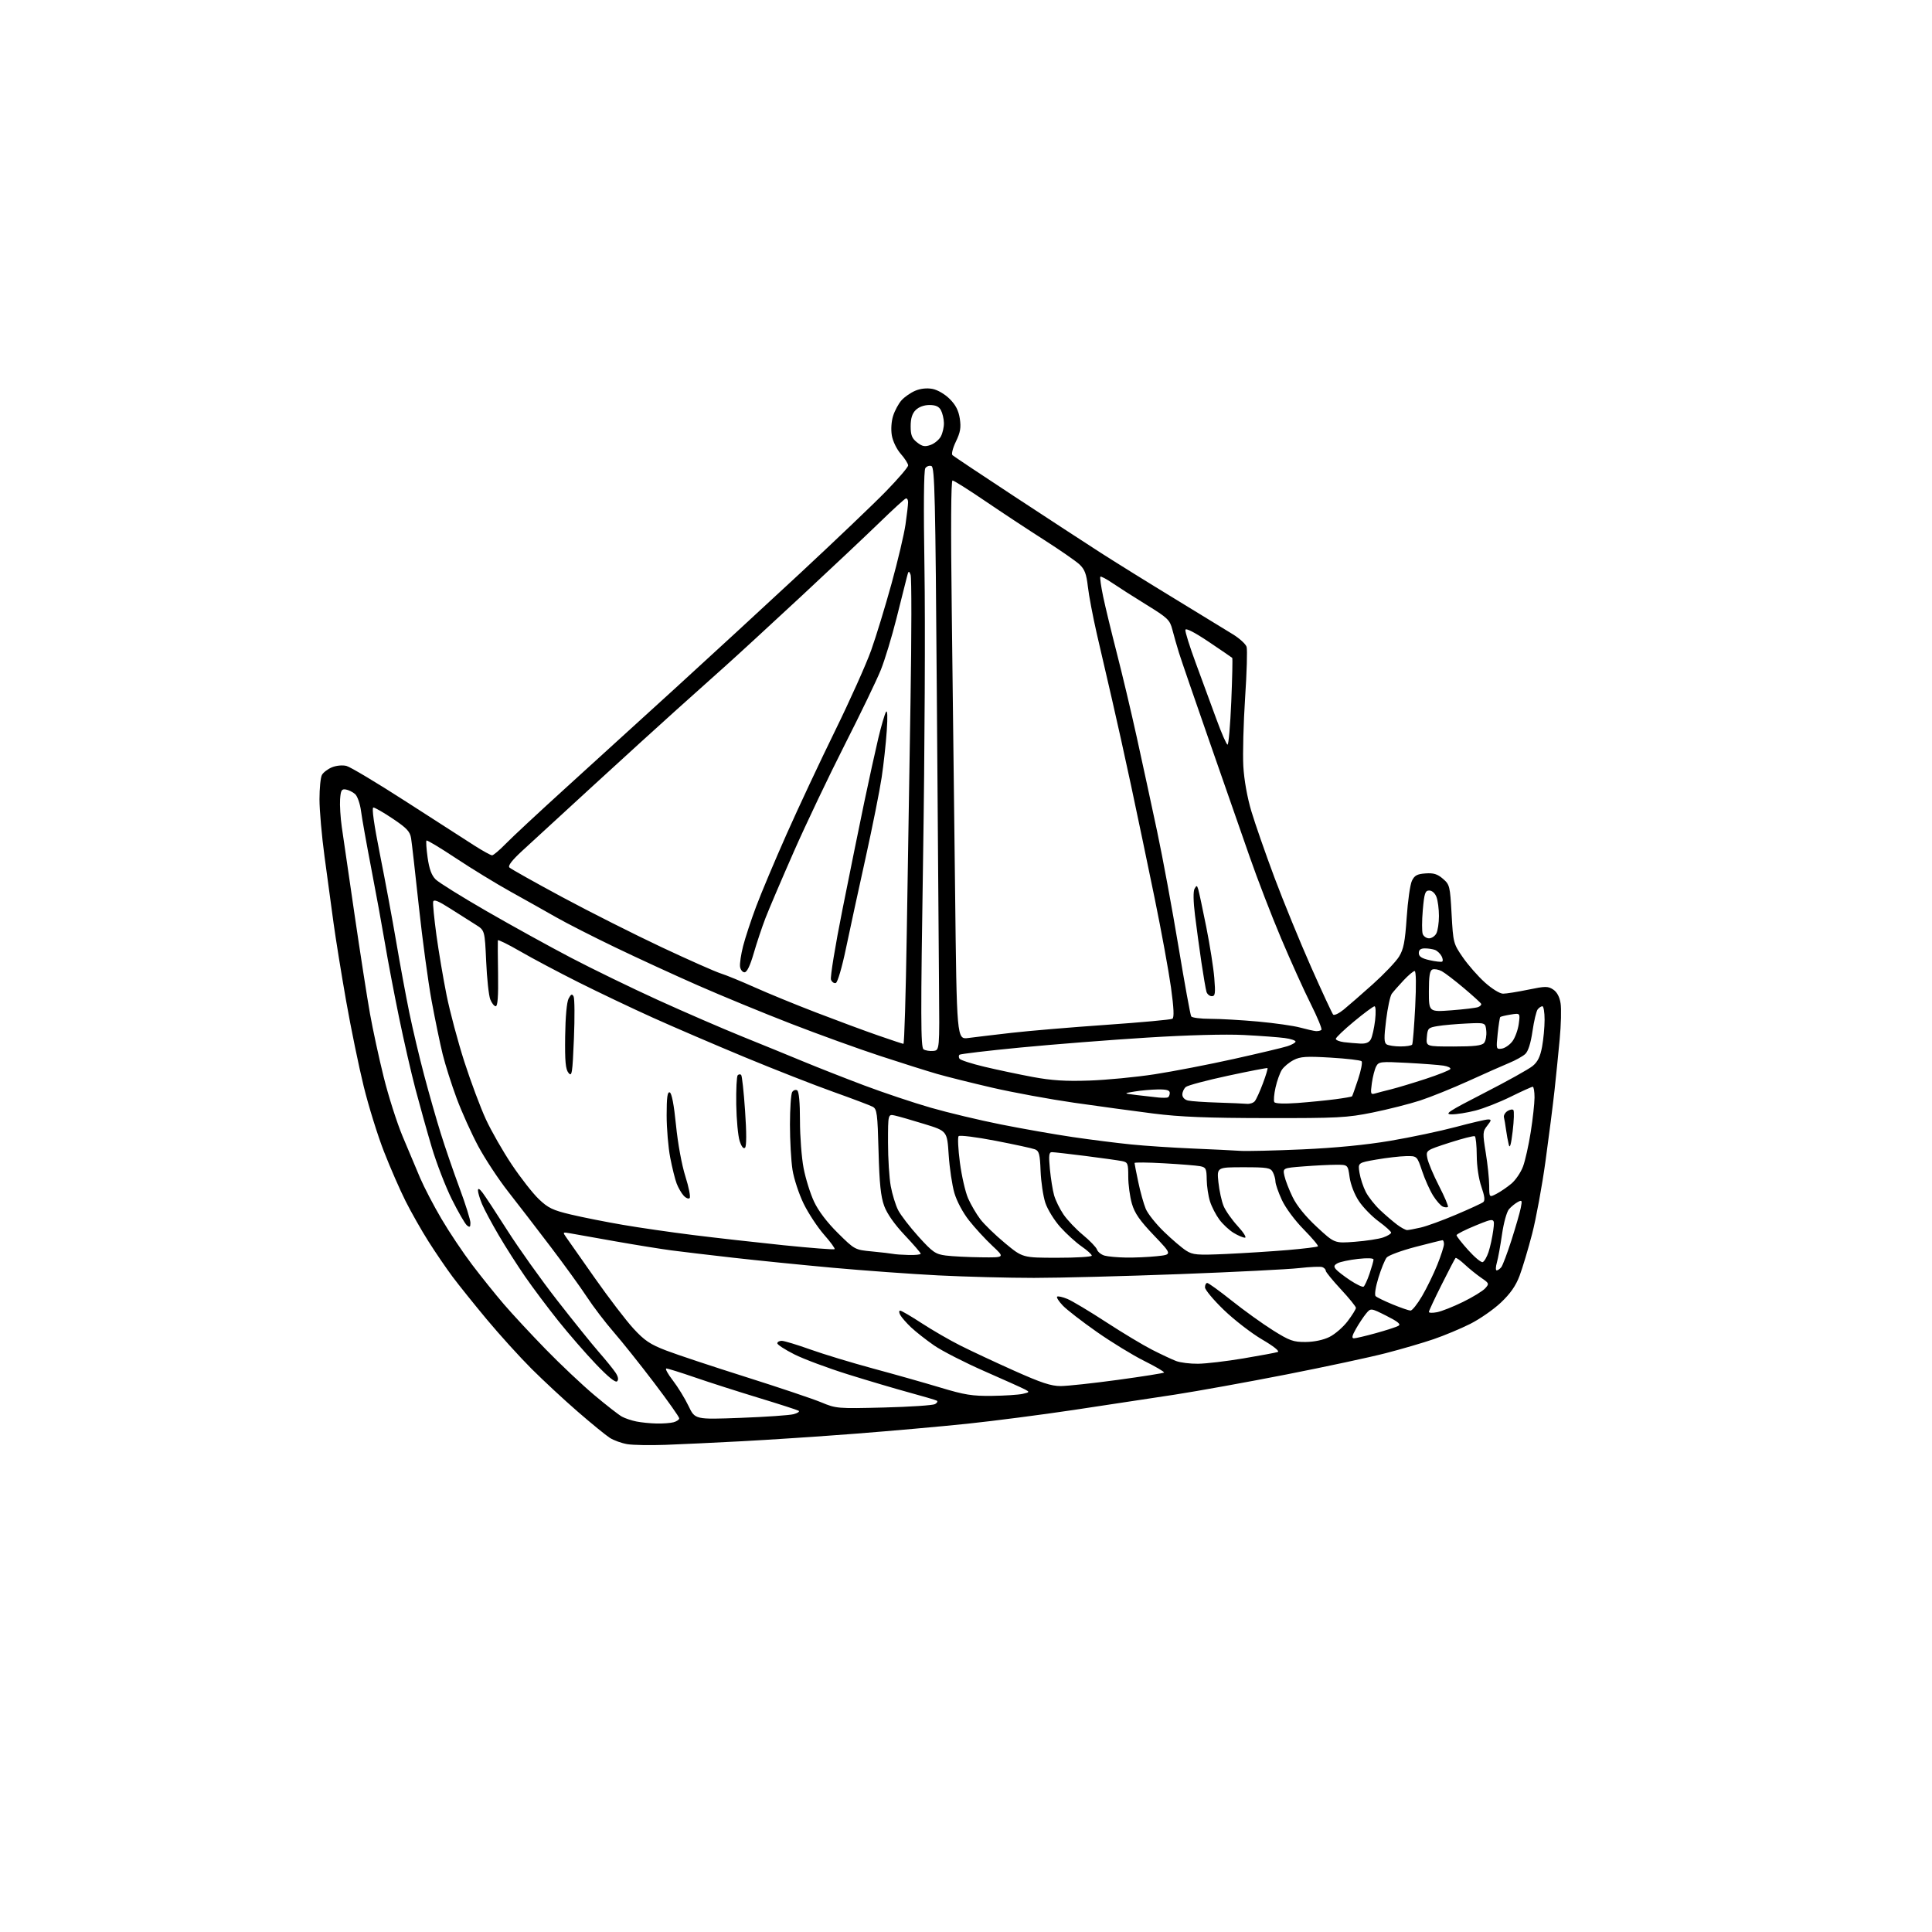 <?xml version="1.0" encoding="UTF-8" standalone="no"?>
<svg 
  version="1.1" 
  xmlns="http://www.w3.org/2000/svg" 
  xmlns:xlink="http://www.w3.org/1999/xlink" 
  xmlns:svg="http://www.w3.org/2000/svg"
  xmlns:rdf="http://www.w3.org/1999/02/22-rdf-syntax-ns#"
  xmlns:cc="http://creativecommons.org/ns#"
  xmlns:dc="http://purl.org/dc/elements/1.1/"
  viewBox="0 0 768 768"
  width="768"
  height="768"
>
<style>svg {background-color: white; }</style>"
<path stroke="none" fill="black" fill-rule="evenodd" d="M264.50,574.35C258.45,574.57 251.65,574.45 249.38,574.08C247.11,573.70 243.96,572.57 242.38,571.55C240.80,570.53 235.10,565.88 229.72,561.21C224.33,556.55 216.05,548.85 211.30,544.12C206.56,539.38 198.56,530.55 193.52,524.50C188.48,518.45 182.35,510.80 179.88,507.50C177.42,504.20 173.12,497.90 170.33,493.50C167.54,489.10 163.44,481.87 161.21,477.43C158.98,472.99 155.12,464.15 152.64,457.79C150.15,451.43 146.52,439.76 144.58,431.86C142.64,423.96 139.50,408.73 137.61,398.00C135.72,387.27 133.47,373.32 132.60,367.00C131.73,360.68 130.11,348.77 129.01,340.54C127.90,332.32 127.00,322.05 127.00,317.73C127.00,313.41 127.43,309.06 127.96,308.07C128.49,307.08 130.28,305.71 131.94,305.02C133.67,304.31 136.14,304.07 137.72,304.47C139.24,304.85 149.94,311.25 161.49,318.70C173.05,326.14 185.23,333.98 188.57,336.12C191.91,338.25 195.08,340.00 195.61,340.00C196.15,340.00 198.59,337.93 201.04,335.41C203.49,332.88 214.25,322.87 224.94,313.16C235.62,303.45 255.20,285.63 268.44,273.57C281.67,261.50 303.98,240.96 318.00,227.93C332.02,214.89 347.44,200.19 352.25,195.24C357.06,190.30 361.00,185.70 361.00,185.01C361.00,184.33 359.70,182.28 358.10,180.46C356.46,178.60 354.91,175.40 354.52,173.10C354.11,170.71 354.33,167.49 355.04,165.27C355.70,163.20 357.20,160.43 358.37,159.12C359.54,157.81 361.99,156.11 363.80,155.34C365.88,154.45 368.42,154.18 370.65,154.59C372.70,154.98 375.60,156.67 377.53,158.60C379.91,160.98 381.06,163.22 381.54,166.43C382.08,169.99 381.75,171.88 379.98,175.54C378.74,178.11 378.14,180.50 378.62,180.94C379.11,181.38 390.07,188.69 403.00,197.19C415.93,205.69 431.45,215.82 437.50,219.71C443.55,223.59 456.82,231.84 467.00,238.03C477.18,244.22 487.62,250.61 490.21,252.22C492.80,253.83 495.20,256.04 495.54,257.13C495.89,258.22 495.62,267.33 494.95,277.39C494.29,287.44 493.97,299.68 494.24,304.58C494.55,310.01 495.80,317.02 497.44,322.50C498.92,327.45 503.06,339.33 506.64,348.91C510.23,358.48 516.77,374.45 521.18,384.41C525.59,394.36 529.54,402.86 529.95,403.31C530.37,403.75 532.24,402.87 534.11,401.35C535.97,399.83 541.19,395.29 545.70,391.25C550.20,387.21 554.90,382.28 556.13,380.29C557.95,377.34 558.52,374.42 559.18,364.74C559.62,358.18 560.55,351.62 561.25,350.16C562.27,348.01 563.31,347.44 566.64,347.20C569.84,346.96 571.40,347.44 573.58,349.32C576.28,351.64 576.42,352.21 577.03,363.37C577.66,374.78 577.74,375.11 581.49,380.55C583.59,383.59 587.53,388.09 590.26,390.54C593.07,393.07 596.20,395.00 597.50,395.00C598.76,395.00 603.23,394.29 607.44,393.42C614.29,392.00 615.34,391.99 617.41,393.35C618.90,394.33 619.95,396.25 620.35,398.79C620.70,400.95 620.54,407.40 620.00,413.11C619.47,418.83 618.54,428.00 617.94,433.50C617.34,439.00 615.74,451.60 614.37,461.50C613.01,471.40 610.61,484.45 609.04,490.50C607.47,496.55 605.23,504.03 604.06,507.13C602.57,511.12 600.39,514.23 596.63,517.79C593.71,520.55 588.21,524.37 584.41,526.28C580.61,528.18 574.07,530.92 569.87,532.35C565.68,533.79 557.12,536.29 550.84,537.91C544.57,539.53 526.85,543.33 511.47,546.35C496.08,549.37 476.07,552.99 467.00,554.39C457.93,555.79 439.93,558.52 427.00,560.45C414.07,562.39 394.95,564.86 384.50,565.96C374.05,567.05 354.02,568.83 340.00,569.92C325.98,571.00 305.73,572.35 295.00,572.91C284.27,573.48 270.55,574.13 264.50,574.35zM261.00,565.87C263.48,565.93 266.51,565.70 267.75,565.37C268.99,565.04 270.00,564.33 270.00,563.80C270.00,563.26 265.50,556.90 260.01,549.66C254.51,542.42 247.29,533.37 243.96,529.54C240.63,525.71 235.82,519.41 233.29,515.54C230.75,511.67 224.23,502.65 218.79,495.50C213.36,488.35 205.79,478.52 201.98,473.66C198.16,468.79 192.83,460.69 190.12,455.66C187.42,450.62 183.55,442.05 181.53,436.61C179.51,431.17 177.01,423.29 175.97,419.11C174.94,414.92 172.96,405.35 171.57,397.83C170.19,390.32 167.91,373.44 166.50,360.33C165.09,347.23 163.71,335.03 163.42,333.24C163.00,330.56 161.71,329.18 156.21,325.49C152.53,323.02 149.03,321.00 148.42,321.00C147.71,321.00 148.66,327.70 151.06,339.75C153.12,350.06 156.02,365.70 157.52,374.50C159.01,383.30 161.35,395.90 162.70,402.50C164.06,409.10 166.73,420.35 168.63,427.50C170.52,434.65 173.48,445.00 175.19,450.50C176.90,456.00 180.26,465.77 182.65,472.21C185.04,478.65 187.00,484.89 187.00,486.08C187.00,487.83 186.73,488.02 185.59,487.08C184.82,486.44 182.13,481.77 179.60,476.71C177.08,471.64 173.49,462.32 171.61,456.00C169.73,449.68 166.82,439.27 165.14,432.88C163.46,426.50 160.52,413.67 158.61,404.38C156.70,395.10 154.18,381.88 153.03,375.00C151.87,368.12 149.40,354.62 147.54,345.00C145.69,335.38 143.87,325.17 143.50,322.33C143.13,319.49 142.08,316.49 141.17,315.67C140.25,314.85 138.60,314.03 137.50,313.84C135.80,313.55 135.45,314.13 135.19,317.72C135.03,320.04 135.33,324.99 135.86,328.72C136.40,332.45 138.68,348.10 140.93,363.50C143.19,378.90 145.95,396.68 147.08,403.00C148.21,409.32 150.66,420.65 152.53,428.16C154.39,435.67 157.76,446.24 160.02,451.66C162.28,457.07 165.42,464.54 167.01,468.26C168.60,471.98 172.42,479.32 175.52,484.57C178.61,489.83 184.11,498.04 187.73,502.81C191.36,507.59 197.03,514.65 200.34,518.50C203.65,522.35 211.11,530.39 216.93,536.36C222.74,542.33 231.43,550.52 236.24,554.57C241.04,558.61 245.99,562.47 247.24,563.14C248.48,563.82 251.07,564.69 253.00,565.07C254.93,565.46 258.52,565.82 261.00,565.87zM294.42,563.62C304.39,563.25 313.87,562.59 315.48,562.16C317.10,561.73 317.99,561.11 317.46,560.79C316.93,560.47 309.75,558.15 301.50,555.64C293.25,553.13 281.88,549.49 276.23,547.54C270.59,545.59 265.48,544.00 264.89,544.00C264.29,544.00 265.45,546.14 267.47,548.75C269.48,551.36 272.28,555.93 273.70,558.90C276.28,564.30 276.28,564.30 294.42,563.62zM351.30,559.51C361.64,559.25 370.81,558.64 371.68,558.16C372.55,557.67 372.86,557.05 372.38,556.78C371.90,556.51 367.00,555.06 361.50,553.57C356.00,552.07 344.99,548.81 337.03,546.32C329.07,543.83 319.50,540.26 315.78,538.39C312.05,536.51 309.00,534.53 309.00,533.99C309.00,533.44 309.79,533.00 310.75,533.00C311.71,533.00 316.82,534.54 322.10,536.43C327.38,538.32 338.63,541.73 347.10,544.02C355.57,546.30 367.59,549.71 373.81,551.58C383.41,554.48 386.51,554.98 394.31,554.88C399.36,554.82 404.85,554.46 406.50,554.09C409.29,553.46 409.36,553.34 407.50,552.35C406.40,551.76 399.10,548.48 391.28,545.05C383.46,541.62 374.46,537.01 371.28,534.81C368.10,532.60 364.00,529.38 362.17,527.65C360.34,525.92 358.41,523.71 357.88,522.75C357.33,521.74 357.31,521.00 357.84,521.00C358.34,521.00 362.20,523.26 366.43,526.02C370.66,528.78 377.58,532.78 381.81,534.90C386.04,537.03 395.64,541.52 403.15,544.88C413.87,549.68 417.85,551.00 421.65,550.98C424.32,550.97 434.55,549.86 444.38,548.52C454.21,547.18 462.47,545.87 462.72,545.61C462.98,545.36 459.43,543.27 454.84,540.98C450.25,538.70 441.74,533.48 435.93,529.40C430.11,525.32 424.07,520.64 422.50,519.00C420.93,517.36 419.90,515.76 420.21,515.45C420.53,515.14 422.37,515.55 424.31,516.35C426.24,517.16 433.15,521.29 439.65,525.53C446.15,529.77 454.40,534.73 457.98,536.55C461.57,538.38 465.85,540.39 467.50,541.02C469.15,541.66 473.09,542.15 476.25,542.11C479.42,542.08 487.52,541.12 494.25,539.99C500.99,538.86 507.14,537.71 507.92,537.44C508.78,537.13 506.28,535.14 501.66,532.44C497.44,529.96 490.61,524.69 486.49,520.71C482.37,516.74 479.00,512.70 479.00,511.74C479.00,510.78 479.40,510.00 479.90,510.00C480.39,510.00 484.78,513.17 489.65,517.05C494.52,520.93 501.87,526.21 505.99,528.80C512.61,532.95 514.12,533.50 518.99,533.46C522.37,533.44 526.03,532.67 528.48,531.46C530.67,530.38 533.93,527.55 535.73,525.17C537.53,522.79 539.00,520.42 539.00,519.90C539.00,519.38 536.30,516.05 533.00,512.50C529.70,508.95 527.00,505.64 527.00,505.13C527.00,504.63 526.40,503.98 525.66,503.70C524.92,503.42 520.76,503.59 516.41,504.09C512.06,504.58 490.73,505.66 469.00,506.48C447.27,507.30 421.18,507.98 411.00,507.98C400.82,507.98 383.73,507.53 373.00,506.99C362.27,506.44 343.38,505.07 331.00,503.95C318.62,502.82 300.85,501.03 291.50,499.97C282.15,498.91 271.12,497.60 267.00,497.06C262.88,496.52 252.75,494.89 244.50,493.43C236.25,491.97 228.16,490.54 226.53,490.24C223.69,489.73 223.63,489.80 225.03,491.79C225.84,492.93 231.00,500.28 236.50,508.12C242.00,515.95 248.89,524.96 251.81,528.13C256.21,532.91 258.45,534.41 264.81,536.85C269.04,538.48 283.30,543.21 296.50,547.38C309.70,551.55 323.20,556.09 326.50,557.47C332.36,559.92 332.95,559.97 351.30,559.51zM245.31,549.09C244.67,549.73 241.77,547.38 236.90,542.28C232.81,538.00 226.05,530.23 221.88,525.00C217.71,519.77 211.80,511.90 208.76,507.50C205.71,503.10 200.97,495.68 198.23,491.00C195.48,486.32 192.50,480.76 191.61,478.63C190.73,476.50 190.00,474.08 190.00,473.24C190.00,472.21 190.58,472.49 191.83,474.12C192.83,475.43 197.28,482.20 201.72,489.17C206.15,496.14 214.99,508.55 221.37,516.75C227.75,524.94 235.25,534.26 238.04,537.45C240.83,540.64 243.83,544.34 244.71,545.68C245.75,547.27 245.96,548.44 245.31,549.09zM538.21,532.00C538.94,532.00 542.88,531.07 546.96,529.94C551.04,528.81 555.05,527.51 555.87,527.05C556.99,526.43 555.79,525.42 551.13,523.06C544.89,519.92 544.89,519.92 543.01,522.21C541.97,523.47 540.17,526.19 539.00,528.25C537.45,530.98 537.24,532.00 538.21,532.00zM571.25,521.62C573.04,521.28 577.68,519.44 581.56,517.54C585.44,515.64 589.40,513.21 590.37,512.15C592.05,510.29 591.99,510.13 588.81,507.95C586.99,506.70 584.04,504.32 582.26,502.66C580.49,501.00 578.83,499.83 578.59,500.08C578.35,500.32 575.87,505.08 573.08,510.65C570.28,516.23 568.00,521.12 568.00,521.52C568.00,521.92 569.46,521.97 571.25,521.62zM560.70,520.98C561.36,520.99 563.43,518.39 565.30,515.20C567.17,512.01 569.89,506.42 571.35,502.78C572.81,499.14 574.00,495.45 574.00,494.58C574.00,493.71 573.75,493.00 573.43,493.00C573.12,493.00 568.29,494.20 562.68,495.66C557.08,497.13 551.92,499.03 551.22,499.90C550.51,500.76 549.04,504.37 547.95,507.91C546.81,511.59 546.33,514.73 546.83,515.23C547.31,515.71 550.36,517.19 553.60,518.53C556.85,519.86 560.04,520.96 560.70,520.98zM542.04,511.47C542.47,511.21 543.53,508.89 544.41,506.32C545.28,503.75 546.00,501.22 546.00,500.69C546.00,500.12 543.55,500.02 539.80,500.44C536.39,500.83 532.76,501.59 531.73,502.14C530.27,502.93 530.12,503.44 531.03,504.54C531.67,505.31 534.24,507.29 536.73,508.95C539.23,510.60 541.62,511.74 542.04,511.47zM594.95,505.00C595.39,505.00 596.21,504.44 596.77,503.75C597.33,503.06 599.15,498.23 600.83,493.00C602.50,487.77 604.17,482.00 604.53,480.16C605.14,477.13 605.03,476.92 603.34,477.82C602.31,478.37 600.75,479.64 599.86,480.66C598.95,481.69 597.74,486.07 597.08,490.64C596.44,495.12 595.52,500.18 595.03,501.89C594.54,503.60 594.50,505.00 594.95,505.00zM589.38,501.71C590.00,501.51 591.04,499.71 591.71,497.72C592.38,495.72 593.22,491.83 593.59,489.06C594.25,484.03 594.25,484.03 586.63,487.14C582.43,488.85 579.00,490.59 579.00,491.02C579.00,491.44 581.08,494.10 583.63,496.93C586.17,499.76 588.76,501.92 589.38,501.71zM390.00,499.80C399.50,499.92 399.50,499.92 394.46,495.21C391.69,492.62 387.53,488.10 385.22,485.16C382.76,482.06 380.33,477.49 379.38,474.23C378.48,471.15 377.47,464.35 377.12,459.11C376.50,449.60 376.50,449.60 367.50,446.83C362.55,445.30 357.26,443.78 355.75,443.45C353.00,442.84 353.00,442.84 353.00,454.24C353.00,460.50 353.49,468.29 354.09,471.53C354.69,474.78 356.01,479.06 357.02,481.04C358.03,483.02 361.68,487.76 365.12,491.57C370.73,497.77 371.87,498.56 375.95,499.09C378.45,499.42 384.77,499.74 390.00,499.80zM420.25,499.98C427.81,499.99 434.00,499.61 434.00,499.14C434.00,498.66 432.16,497.00 429.92,495.45C427.68,493.89 423.88,490.44 421.49,487.78C419.10,485.12 416.42,480.78 415.54,478.14C414.67,475.49 413.82,469.80 413.65,465.48C413.40,458.82 413.07,457.53 411.43,456.88C410.37,456.47 403.27,454.93 395.66,453.46C388.04,451.99 381.47,451.17 381.06,451.64C380.65,452.11 380.88,456.86 381.58,462.18C382.28,467.51 383.75,473.91 384.86,476.42C385.97,478.92 388.14,482.63 389.69,484.66C391.23,486.69 395.65,490.97 399.50,494.16C406.50,499.97 406.50,499.97 420.25,499.98zM447.60,499.90C450.96,499.96 456.47,499.71 459.85,499.36C465.99,498.72 465.99,498.72 458.69,491.07C453.06,485.18 451.04,482.27 449.94,478.46C449.15,475.73 448.50,470.92 448.50,467.77C448.50,462.47 448.32,462.01 446.00,461.55C444.62,461.27 438.12,460.36 431.54,459.52C424.96,458.69 418.94,458.00 418.15,458.00C416.98,458.00 416.83,459.25 417.35,464.75C417.71,468.46 418.45,473.13 419.01,475.11C419.56,477.10 421.25,480.55 422.76,482.77C424.27,484.99 427.75,488.65 430.49,490.91C433.23,493.17 435.75,495.79 436.08,496.73C436.41,497.68 437.77,498.76 439.09,499.13C440.42,499.50 444.25,499.85 447.60,499.90zM361.25,498.88C363.86,498.95 366.00,498.72 366.00,498.37C366.00,498.03 363.14,494.71 359.64,491.00C355.58,486.70 352.62,482.48 351.48,479.38C350.12,475.66 349.58,470.51 349.24,457.73C348.84,442.59 348.61,440.86 346.91,439.95C345.88,439.40 338.84,436.74 331.27,434.04C323.69,431.34 307.82,425.12 296.00,420.22C284.18,415.31 267.76,408.26 259.52,404.54C251.27,400.82 238.00,394.50 230.02,390.50C222.03,386.49 211.56,380.94 206.75,378.15C201.94,375.37 197.95,373.41 197.90,373.80C197.84,374.18 197.88,380.24 197.99,387.25C198.12,396.05 197.83,400.00 197.06,400.00C196.45,400.00 195.47,398.76 194.88,397.25C194.29,395.74 193.56,388.95 193.26,382.17C192.70,369.83 192.70,369.83 189.10,367.58C187.12,366.34 182.57,363.46 179.00,361.18C174.22,358.12 172.42,357.40 172.19,358.46C172.01,359.25 172.60,365.20 173.48,371.70C174.37,378.19 176.18,388.92 177.51,395.54C178.84,402.16 182.02,414.07 184.57,422.01C187.13,429.94 190.98,440.25 193.13,444.91C195.28,449.57 199.92,457.68 203.44,462.94C206.96,468.20 211.78,474.37 214.17,476.65C217.88,480.20 219.72,481.09 227.00,482.81C231.68,483.92 240.90,485.75 247.50,486.88C254.10,488.02 266.70,489.84 275.50,490.94C284.30,492.04 300.46,493.86 311.40,494.99C322.35,496.11 331.51,496.82 331.77,496.56C332.03,496.31 330.14,493.71 327.57,490.80C325.01,487.88 321.36,482.35 319.47,478.50C317.59,474.65 315.59,468.57 315.03,465.00C314.47,461.43 314.02,453.32 314.02,447.00C314.03,440.68 314.42,434.88 314.90,434.12C315.38,433.36 316.28,433.05 316.89,433.43C317.60,433.87 318.00,438.22 318.00,445.47C318.00,451.72 318.65,460.21 319.44,464.34C320.23,468.48 322.10,474.48 323.60,477.68C325.34,481.39 328.77,485.91 333.07,490.16C339.77,496.79 339.83,496.82 346.65,497.47C350.42,497.83 354.18,498.27 355.00,498.44C355.82,498.62 358.64,498.82 361.25,498.88zM487.50,498.47C494.65,498.14 505.65,497.44 511.95,496.91C518.25,496.37 523.62,495.71 523.89,495.44C524.17,495.17 521.62,492.15 518.25,488.72C514.72,485.14 511.03,480.16 509.56,477.00C508.16,473.98 507.02,470.68 507.01,469.68C507.00,468.69 506.53,467.00 505.96,465.93C505.04,464.21 503.79,464.00 494.32,464.00C483.72,464.00 483.72,464.00 484.34,469.99C484.69,473.29 485.62,477.54 486.41,479.43C487.20,481.33 489.74,484.93 492.05,487.44C494.36,489.95 495.63,492.00 494.88,492.00C494.12,491.99 492.09,491.13 490.37,490.08C488.64,489.03 486.11,486.67 484.74,484.84C483.37,483.00 481.69,479.76 481.01,477.63C480.32,475.50 479.73,471.58 479.69,468.92C479.63,464.54 479.37,464.03 477.06,463.58C475.65,463.31 469.21,462.79 462.75,462.43C456.29,462.06 451.00,462.01 451.00,462.31C451.00,462.62 451.67,466.05 452.49,469.93C453.30,473.82 454.64,478.58 455.45,480.53C456.26,482.47 459.53,486.57 462.71,489.64C465.89,492.72 469.85,496.09 471.50,497.14C474.20,498.86 475.81,498.99 487.50,498.47zM538.58,493.63C543.02,493.29 548.09,492.52 549.83,491.91C551.57,491.30 553.00,490.44 553.00,489.99C553.00,489.54 550.78,487.54 548.07,485.55C545.36,483.57 541.80,479.91 540.16,477.43C538.41,474.79 536.90,470.88 536.49,467.96C535.81,463.00 535.81,463.00 531.16,463.01C528.60,463.01 522.77,463.30 518.20,463.66C509.91,464.30 509.91,464.30 510.57,467.40C510.93,469.11 512.40,472.91 513.83,475.85C515.49,479.29 518.95,483.54 523.46,487.73C530.50,494.25 530.50,494.25 538.58,493.63zM559.38,488.98C560.00,488.96 562.43,488.51 564.79,487.96C567.16,487.42 573.46,485.12 578.79,482.85C584.13,480.59 588.99,478.35 589.60,477.87C590.38,477.26 590.17,475.50 588.88,471.75C587.80,468.64 587.05,463.58 587.03,459.31C587.01,455.35 586.66,451.92 586.25,451.67C585.84,451.43 581.29,452.59 576.15,454.25C566.81,457.28 566.81,457.28 567.39,460.39C567.70,462.10 569.78,467.05 572.01,471.39C574.24,475.73 575.84,479.49 575.57,479.76C575.31,480.03 574.41,479.99 573.59,479.67C572.76,479.35 571.01,477.39 569.70,475.30C568.39,473.21 566.41,468.80 565.31,465.50C563.30,459.50 563.30,459.50 558.90,459.58C556.48,459.63 551.19,460.24 547.14,460.94C539.78,462.22 539.78,462.22 540.42,466.20C540.77,468.39 541.90,471.83 542.94,473.84C543.98,475.85 546.56,479.11 548.67,481.08C550.77,483.06 553.80,485.64 555.38,486.83C556.97,488.03 558.77,488.99 559.38,488.98zM274.14,476.26C273.71,476.69 272.63,476.25 271.75,475.27C270.86,474.30 269.62,472.15 268.99,470.50C268.35,468.85 267.20,464.20 266.42,460.16C265.64,456.13 265.00,448.55 265.00,443.33C265.00,436.25 265.31,433.94 266.23,434.24C267.02,434.51 267.91,439.14 268.72,447.26C269.45,454.59 271.02,463.14 272.46,467.67C273.82,471.96 274.58,475.82 274.14,476.26zM594.88,474.56C596.46,473.74 599.13,471.92 600.81,470.51C602.48,469.10 604.56,466.04 605.42,463.72C606.29,461.40 607.67,455.23 608.49,450.00C609.32,444.77 609.99,438.59 610.00,436.25C610.00,433.91 609.68,432.00 609.29,432.00C608.90,432.00 604.96,433.78 600.54,435.96C596.12,438.14 589.82,440.62 586.54,441.46C583.26,442.31 578.99,442.99 577.04,442.97C573.98,442.94 575.74,441.79 590.00,434.47C599.08,429.82 607.74,425.00 609.25,423.75C611.26,422.11 612.27,420.04 613.00,416.11C613.55,413.15 614.00,408.31 614.00,405.36C614.00,402.41 613.61,400.00 613.12,400.00C612.64,400.00 611.80,400.56 611.25,401.25C610.71,401.94 609.78,405.84 609.19,409.91C608.49,414.72 607.48,417.91 606.31,418.99C605.31,419.90 602.48,421.48 600.00,422.50C597.52,423.52 590.27,426.74 583.87,429.65C577.48,432.56 568.78,436.07 564.54,437.46C560.30,438.84 551.81,440.99 545.67,442.24C535.46,444.31 531.84,444.50 503.50,444.46C479.90,444.43 469.16,444.00 458.50,442.65C450.80,441.67 436.62,439.74 427.00,438.36C417.38,436.98 402.75,434.29 394.50,432.39C386.25,430.48 376.35,428.01 372.50,426.90C368.65,425.79 358.52,422.60 350.00,419.80C341.48,417.01 325.50,411.24 314.50,406.97C303.50,402.71 286.85,395.85 277.50,391.74C268.15,387.63 253.30,380.80 244.50,376.56C235.70,372.33 225.12,366.94 221.00,364.58C216.88,362.23 208.78,357.68 203.00,354.47C197.22,351.26 187.43,345.27 181.24,341.16C175.05,337.05 169.78,333.88 169.54,334.13C169.29,334.37 169.50,337.45 169.99,340.96C170.64,345.50 171.57,348.01 173.20,349.61C174.46,350.84 183.60,356.53 193.50,362.24C203.40,367.95 218.47,376.27 227.00,380.73C235.53,385.19 251.05,392.74 261.50,397.50C271.95,402.26 287.02,408.79 295.00,412.02C302.98,415.24 314.00,419.75 319.50,422.03C325.00,424.31 335.80,428.56 343.50,431.46C351.20,434.36 363.12,438.35 370.00,440.33C376.88,442.31 389.48,445.32 398.00,447.01C406.52,448.71 419.35,450.96 426.50,452.01C433.65,453.06 444.08,454.38 449.69,454.94C455.29,455.51 466.32,456.23 474.19,456.56C482.06,456.89 490.52,457.30 493.00,457.48C495.48,457.65 506.57,457.39 517.65,456.90C530.72,456.32 543.03,455.12 552.65,453.49C560.82,452.11 572.54,449.63 578.70,447.99C584.86,446.34 590.63,445.00 591.52,445.00C592.93,445.00 592.89,445.32 591.21,447.47C589.38,449.79 589.34,450.40 590.61,458.22C591.35,462.77 591.97,468.65 591.98,471.28C592.00,476.05 592.00,476.05 594.88,474.56zM296.17,456.23C295.57,456.83 294.78,455.87 294.03,453.59C293.38,451.61 292.77,445.08 292.67,439.08C292.58,433.08 292.84,427.83 293.25,427.42C293.66,427.01 294.28,426.95 294.62,427.29C294.97,427.63 295.67,434.07 296.18,441.60C296.78,450.24 296.77,455.63 296.17,456.23zM601.31,449.71C600.66,455.14 600.18,456.74 599.75,455.00C599.41,453.62 598.92,450.93 598.66,449.00C598.40,447.07 598.03,444.90 597.84,444.16C597.65,443.42 598.27,442.31 599.20,441.69C600.14,441.08 601.21,440.87 601.58,441.24C601.95,441.61 601.83,445.42 601.31,449.71zM495.63,438.79C496.80,438.91 498.23,438.43 498.80,437.74C499.38,437.04 500.83,433.86 502.02,430.67C503.22,427.48 504.04,424.74 503.85,424.59C503.66,424.44 496.59,425.80 488.15,427.62C479.71,429.43 472.17,431.44 471.40,432.08C470.63,432.72 470.00,434.08 470.00,435.10C470.00,436.21 470.91,437.17 472.25,437.48C473.49,437.77 478.77,438.13 484.00,438.29C489.23,438.45 494.46,438.68 495.63,438.79zM515.84,438.45C520.60,438.09 527.36,437.42 530.86,436.96C534.35,436.50 537.33,435.98 537.46,435.81C537.60,435.64 538.68,432.60 539.86,429.05C541.04,425.50 541.66,422.27 541.25,421.86C540.84,421.44 535.31,420.80 528.96,420.42C519.25,419.84 516.91,419.99 514.22,421.39C512.46,422.30 510.36,424.04 509.56,425.27C508.77,426.50 507.63,429.67 507.04,432.32C506.45,434.96 506.23,437.57 506.57,438.11C506.94,438.71 510.53,438.84 515.84,438.45zM464.25,436.23C464.66,436.04 465.00,435.23 465.00,434.44C465.00,433.38 463.75,433.02 460.25,433.07C457.64,433.11 453.48,433.48 451.00,433.90C446.50,434.64 446.50,434.64 452.00,435.32C455.02,435.69 458.85,436.12 460.50,436.28C462.15,436.44 463.84,436.42 464.25,436.23zM546.60,434.68C547.64,434.37 550.52,433.62 553.00,433.01C555.48,432.39 561.66,430.53 566.74,428.87C571.82,427.20 576.22,425.45 576.52,424.97C576.81,424.49 575.58,423.88 573.78,423.60C571.98,423.32 565.47,422.83 559.31,422.50C548.80,421.94 548.06,422.02 547.05,423.91C546.46,425.02 545.69,428.01 545.33,430.58C544.75,434.82 544.86,435.18 546.60,434.68zM433.00,429.54C439.88,429.31 451.56,428.18 458.96,427.04C466.36,425.90 480.53,423.16 490.46,420.95C500.38,418.74 509.96,416.47 511.75,415.89C513.54,415.32 515.00,414.48 515.00,414.04C515.00,413.59 513.09,412.96 510.75,412.64C508.41,412.32 501.10,411.77 494.50,411.43C487.18,411.05 472.16,411.45 456.00,412.46C441.43,413.37 418.81,415.14 405.74,416.40C392.67,417.66 381.71,418.96 381.39,419.28C381.06,419.60 381.07,420.31 381.41,420.85C381.74,421.39 386.18,422.83 391.26,424.04C396.34,425.25 405.00,427.08 410.50,428.11C418.05,429.51 423.57,429.87 433.00,429.54zM228.14,412.91C227.56,426.80 227.35,428.14 226.00,426.50C224.82,425.07 224.53,421.97 224.66,411.94C224.76,404.20 225.30,398.31 226.03,396.94C226.98,395.16 227.41,394.98 228.01,396.09C228.43,396.87 228.49,404.43 228.14,412.91zM371.00,417.76C373.50,417.50 373.50,417.50 373.27,391.50C373.14,377.20 372.75,325.08 372.40,275.67C371.84,197.72 371.56,185.77 370.28,185.28C369.46,184.96 368.36,185.34 367.83,186.10C367.22,186.98 367.10,201.73 367.49,226.00C367.84,247.18 367.60,298.64 366.95,340.37C365.95,404.34 365.98,416.38 367.13,417.13C367.89,417.62 369.62,417.90 371.00,417.76zM597.00,416.84C598.26,416.65 600.16,415.34 601.22,413.91C602.28,412.49 603.41,409.38 603.73,407.01C604.31,402.69 604.31,402.69 600.53,403.30C598.45,403.64 596.58,404.08 596.38,404.29C596.17,404.49 595.71,407.48 595.35,410.92C594.71,417.04 594.75,417.17 597.00,416.84zM556.69,415.98C559.00,415.99 561.10,415.65 561.36,415.23C561.62,414.80 562.16,408.05 562.56,400.23C563.00,391.53 562.92,386.00 562.34,386.00C561.83,386.00 559.83,387.69 557.90,389.75C555.97,391.81 553.88,394.19 553.25,395.04C552.62,395.88 551.61,400.57 551.01,405.45C550.12,412.57 550.16,414.48 551.20,415.15C551.92,415.60 554.39,415.98 556.69,415.98zM577.82,416.00C586.10,416.00 589.04,415.65 589.95,414.57C590.60,413.78 590.99,411.64 590.82,409.82C590.50,406.50 590.50,406.50 583.00,406.86C578.88,407.05 573.70,407.51 571.50,407.88C567.75,408.50 567.48,408.77 567.19,412.27C566.88,416.00 566.88,416.00 577.82,416.00zM359.13,414.95C359.48,414.98 360.07,395.31 360.45,371.25C360.83,347.19 361.50,305.68 361.94,279.00C362.38,252.32 362.40,229.60 361.98,228.50C361.30,226.72 361.13,226.83 360.47,229.50C360.06,231.15 358.22,238.49 356.37,245.80C354.53,253.12 351.73,262.34 350.14,266.30C348.55,270.26 342.11,283.62 335.82,296.00C329.54,308.38 320.43,327.50 315.58,338.50C310.74,349.50 305.64,361.43 304.27,365.00C302.90,368.57 300.79,374.88 299.60,379.00C298.17,383.92 296.92,386.50 295.96,386.50C295.16,386.50 294.36,385.50 294.18,384.28C294.01,383.06 294.56,379.36 295.40,376.07C296.25,372.77 298.57,365.71 300.57,360.39C302.56,355.06 308.01,342.12 312.67,331.63C317.33,321.13 326.00,302.64 331.94,290.53C337.88,278.41 344.34,264.00 346.30,258.50C348.26,253.00 351.90,241.07 354.40,232.00C356.90,222.93 359.40,212.35 359.95,208.50C360.51,204.65 360.97,200.68 360.98,199.67C360.99,198.66 360.57,197.98 360.05,198.17C359.53,198.35 354.91,202.57 349.80,207.54C344.68,212.51 330.59,225.79 318.49,237.04C306.38,248.29 292.88,260.71 288.49,264.63C284.09,268.55 275.30,276.43 268.95,282.13C262.59,287.83 247.58,301.50 235.59,312.50C223.60,323.50 211.03,335.05 207.65,338.16C203.52,341.97 201.83,344.16 202.50,344.84C203.05,345.40 212.50,350.70 223.50,356.62C234.50,362.53 252.28,371.49 263.00,376.53C273.73,381.57 284.30,386.26 286.50,386.95C288.70,387.64 294.77,390.14 300.00,392.48C305.23,394.83 316.25,399.35 324.50,402.52C332.75,405.69 343.77,409.78 349.00,411.59C354.23,413.41 358.78,414.92 359.13,414.95zM540.71,414.84C542.96,414.95 544.24,414.43 544.94,413.11C545.50,412.06 546.25,408.69 546.62,405.61C546.98,402.51 546.88,400.01 546.39,400.02C545.90,400.02 542.24,402.73 538.25,406.04C534.26,409.34 531.00,412.46 531.00,412.96C531.00,413.46 532.46,414.05 534.25,414.28C536.04,414.50 538.95,414.75 540.71,414.84zM384.91,412.62C387.44,412.29 395.12,411.37 402.00,410.58C408.88,409.79 425.86,408.35 439.74,407.39C453.62,406.42 465.46,405.34 466.04,404.97C466.79,404.51 466.62,400.77 465.49,392.56C464.59,386.10 461.68,370.17 459.01,357.16C456.34,344.15 452.14,324.05 449.67,312.50C447.20,300.95 443.76,285.43 442.03,278.00C440.30,270.57 437.59,258.88 436.01,252.00C434.44,245.12 432.83,236.65 432.44,233.16C431.87,228.17 431.17,226.30 429.11,224.37C427.67,223.03 421.32,218.63 415.00,214.59C408.68,210.56 398.13,203.60 391.56,199.13C384.99,194.66 379.18,191.00 378.65,191.00C378.03,191.00 377.92,209.57 378.34,242.75C378.70,271.21 379.30,321.21 379.66,353.86C380.33,413.21 380.33,413.21 384.91,412.62zM523.08,409.88C523.95,409.94 524.94,409.72 525.28,409.38C525.62,409.04 523.72,404.42 521.06,399.11C518.39,393.81 513.08,382.05 509.25,372.98C505.42,363.92 499.79,349.30 496.73,340.50C493.67,331.70 486.45,311.00 480.69,294.50C474.93,278.00 469.52,262.25 468.66,259.50C467.81,256.75 466.62,252.61 466.03,250.29C465.03,246.42 464.22,245.64 455.72,240.40C450.65,237.27 444.56,233.38 442.18,231.76C439.80,230.14 437.66,229.01 437.41,229.25C437.17,229.50 437.66,233.03 438.51,237.10C439.36,241.17 441.80,251.25 443.92,259.50C446.05,267.75 449.63,282.82 451.87,293.00C454.11,303.18 457.76,320.05 459.98,330.50C462.20,340.95 466.01,361.55 468.46,376.28C470.91,391.00 473.18,403.49 473.52,404.03C473.85,404.56 477.28,405.00 481.14,405.00C485.00,405.00 493.55,405.49 500.15,406.09C506.74,406.70 514.24,407.76 516.82,408.47C519.39,409.17 522.21,409.81 523.08,409.88zM577.01,401.61C581.97,401.23 586.72,400.66 587.56,400.34C588.40,400.02 588.95,399.44 588.79,399.05C588.63,398.66 585.55,395.85 581.94,392.81C578.34,389.77 574.37,386.73 573.12,386.06C571.87,385.39 570.20,385.09 569.42,385.39C568.35,385.80 568.00,387.97 568.00,394.11C568.00,402.29 568.00,402.29 577.01,401.61zM481.71,396.00C480.84,396.00 479.89,395.21 479.59,394.25C479.30,393.29 478.39,388.00 477.57,382.50C476.76,377.00 475.61,368.55 475.02,363.72C474.35,358.34 474.29,354.30 474.85,353.31C475.66,351.85 475.82,351.88 476.34,353.59C476.65,354.64 478.08,361.35 479.51,368.50C480.94,375.65 482.38,384.76 482.70,388.75C483.20,394.93 483.06,396.00 481.71,396.00zM332.25,390.75C331.56,390.98 330.70,390.38 330.33,389.43C329.97,388.47 332.01,375.95 334.88,361.60C337.74,347.24 341.64,328.07 343.53,319.00C345.43,309.93 347.95,298.45 349.13,293.50C350.31,288.55 351.69,283.82 352.20,283.00C352.77,282.06 352.89,284.85 352.50,290.50C352.17,295.45 351.26,303.77 350.48,309.00C349.70,314.23 346.83,328.62 344.09,341.00C341.35,353.38 337.84,369.54 336.30,376.92C334.71,384.56 332.96,390.52 332.25,390.75zM573.25,382.26C573.67,382.05 573.57,381.06 573.03,380.06C572.49,379.06 571.33,377.96 570.45,377.62C569.56,377.28 567.75,377.00 566.42,377.00C564.73,377.00 564.00,377.56 564.00,378.86C564.00,380.23 565.12,380.97 568.25,381.68C570.59,382.21 572.84,382.47 573.25,382.26zM568.07,373.00C569.09,373.00 570.40,372.13 570.96,371.07C571.53,370.00 572.00,366.88 572.00,364.13C572.00,361.38 571.56,357.98 571.02,356.57C570.45,355.06 569.27,354.00 568.15,354.00C566.51,354.00 566.17,355.05 565.58,361.79C565.21,366.07 565.20,370.35 565.56,371.29C565.92,372.23 567.05,373.00 568.07,373.00zM487.97,296.00C488.39,296.00 489.05,288.31 489.45,278.92C489.84,269.52 490.02,261.69 489.83,261.52C489.65,261.34 485.45,258.47 480.50,255.14C474.86,251.36 471.39,249.57 471.21,250.37C471.05,251.08 472.91,257.02 475.34,263.58C477.78,270.13 481.44,280.11 483.49,285.75C485.54,291.39 487.56,296.00 487.97,296.00zM369.90,176.88C371.45,176.34 373.30,174.81 374.01,173.48C374.72,172.15 375.27,169.72 375.22,168.09C375.18,166.46 374.64,164.20 374.03,163.06C373.24,161.59 371.94,161.00 369.46,161.00C367.33,161.00 365.23,161.77 364.00,163.00C362.60,164.40 362.00,166.33 362.00,169.43C362.00,172.98 362.50,174.25 364.55,175.86C366.61,177.48 367.63,177.68 369.90,176.88z" />

</svg>